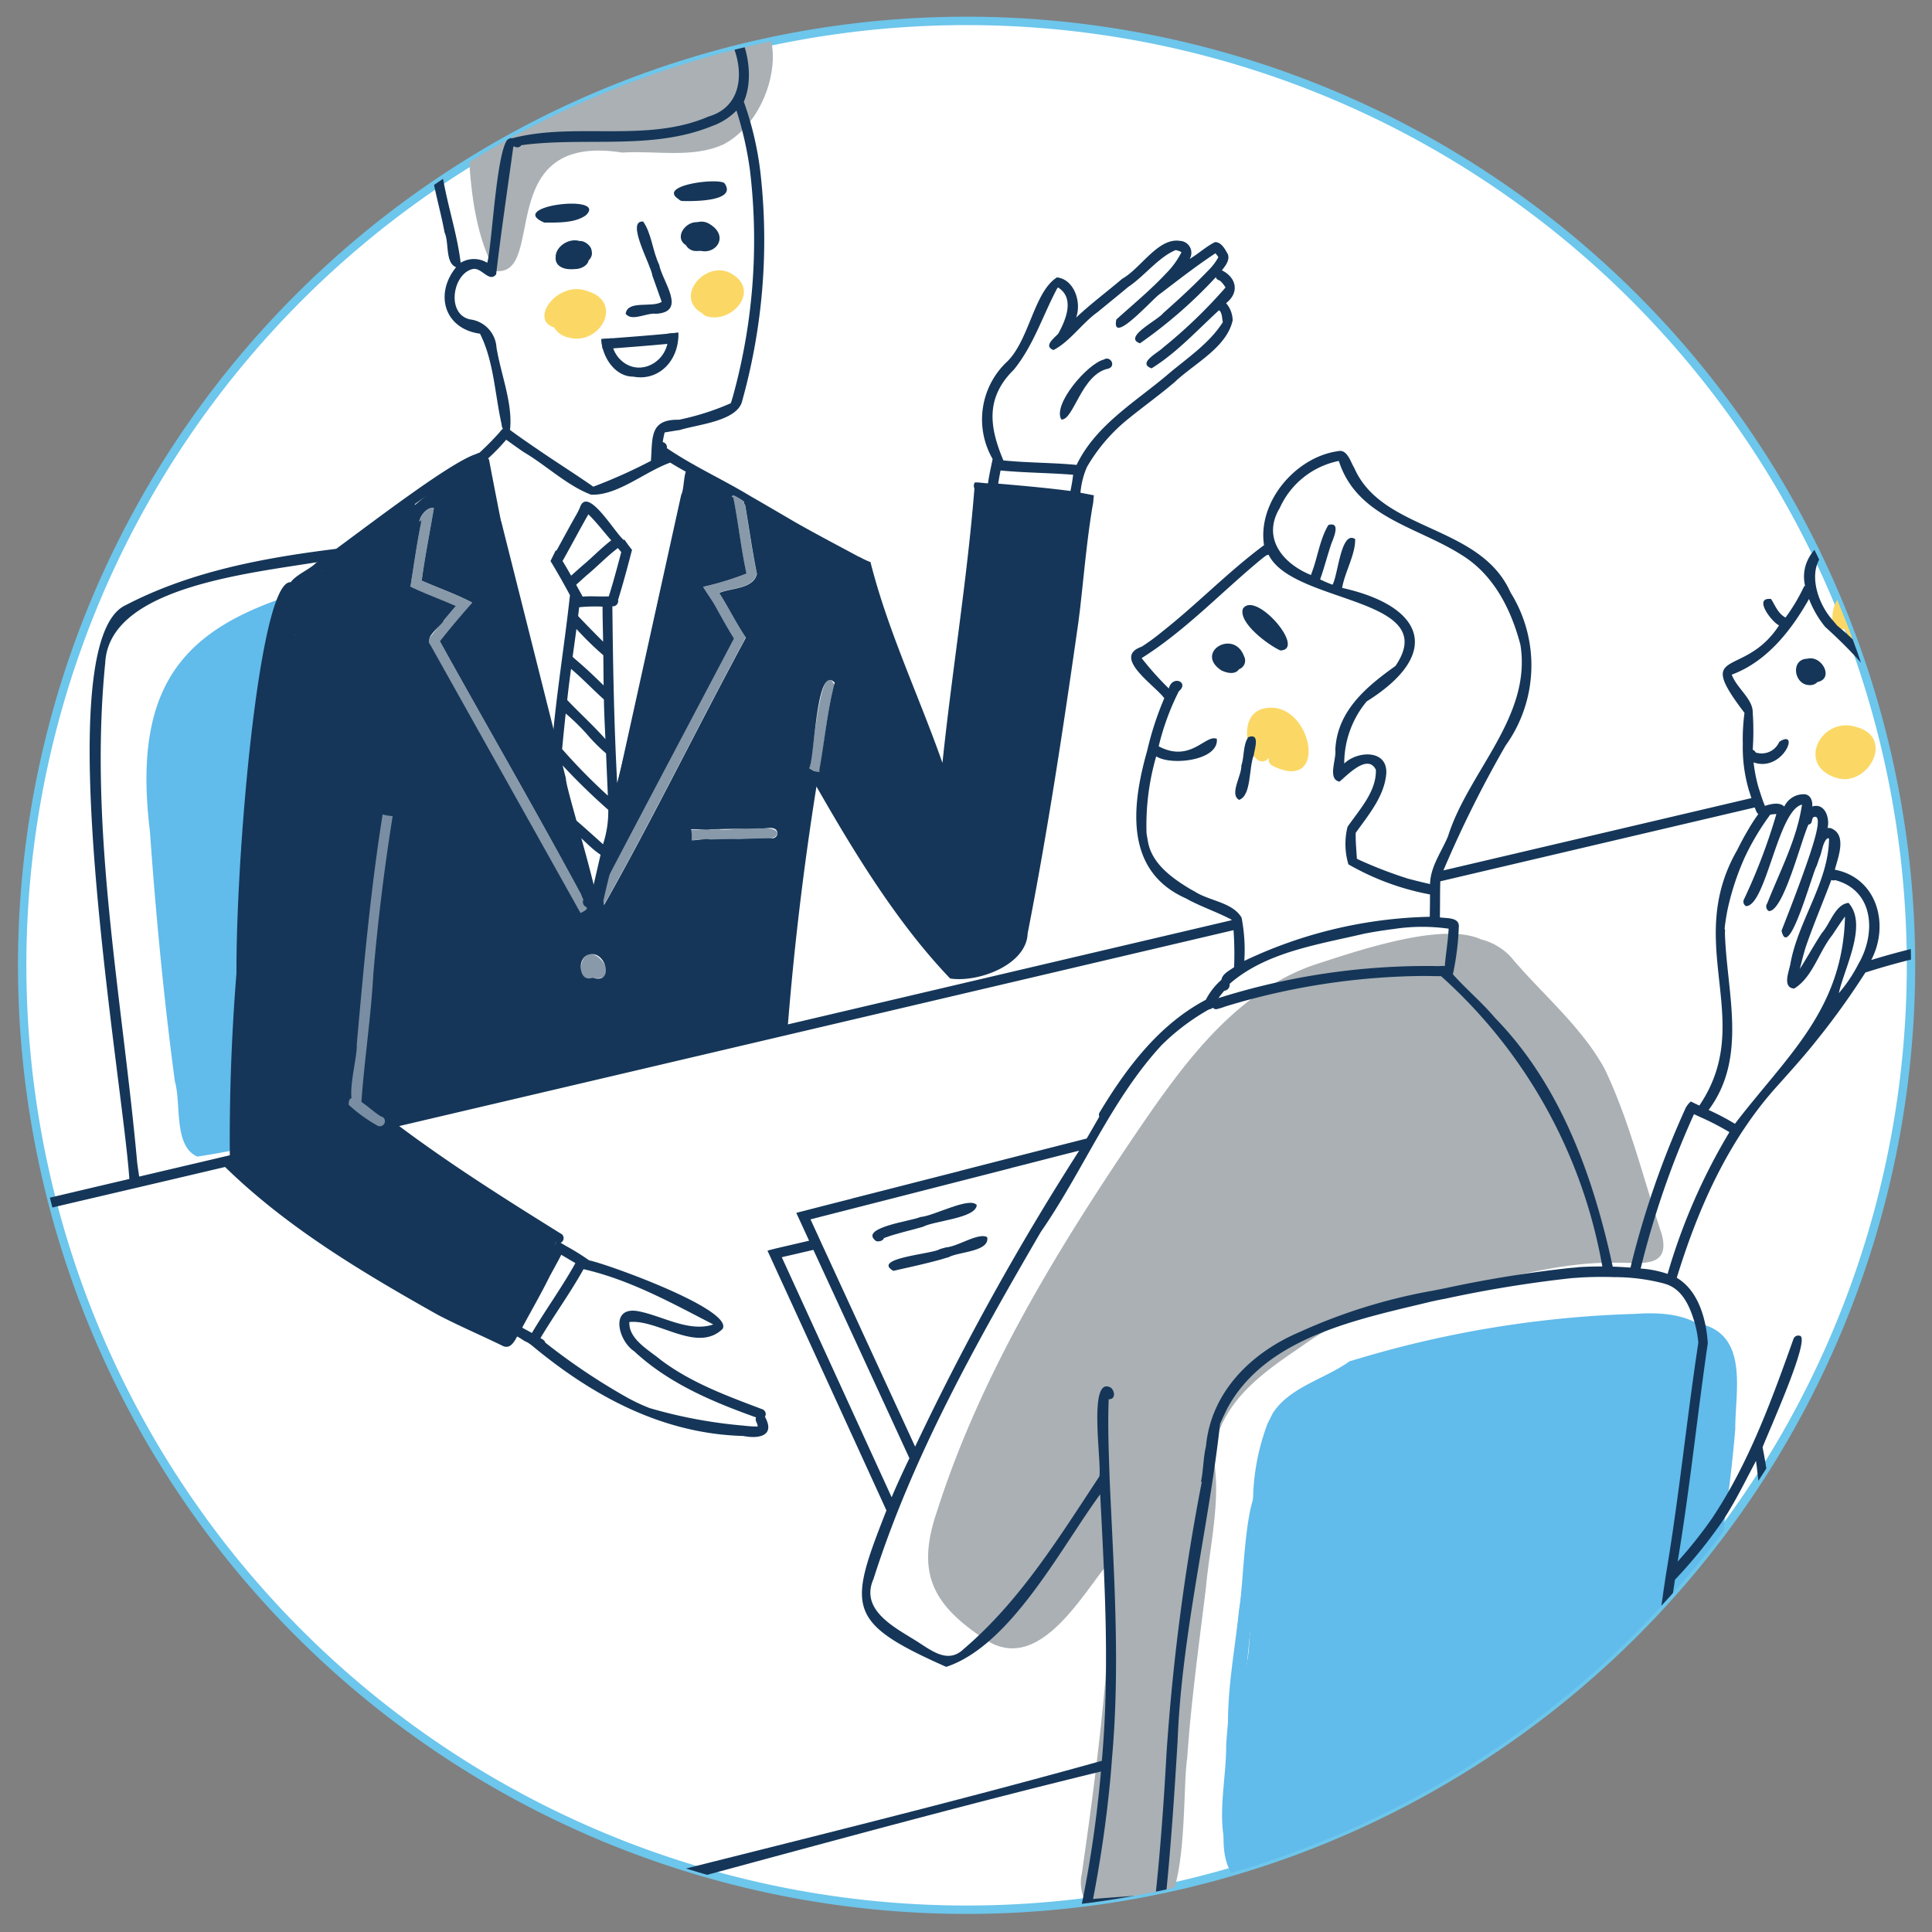 <svg id="Component_107_1" data-name="Component 107 – 1" xmlns="http://www.w3.org/2000/svg" xmlns:xlink="http://www.w3.org/1999/xlink" width="184" height="184" viewBox="0 0 184 184">
  <rect x="0" y="0" width="184" height="184" fill="#808080" stroke="none"/>
  <defs>
    <clipPath id="clip-path">
      <path id="Path_8597" data-name="Path 8597" d="M296.112,92.1a90,90,0,1,0,90-90,90,90,0,0,0-90,90" transform="translate(-296.112 -2.105)" fill="none"/>
    </clipPath>
    <clipPath id="clip-path-2">
      <rect id="Rectangle_3244" data-name="Rectangle 3244" width="32.995" height="40.947" fill="none"/>
    </clipPath>
    <clipPath id="clip-path-3">
      <rect id="Rectangle_3245" data-name="Rectangle 3245" width="2.428" height="8.812" fill="none"/>
    </clipPath>
    <clipPath id="clip-path-4">
      <rect id="Rectangle_3246" data-name="Rectangle 3246" width="9.092" height="1.184" fill="none"/>
    </clipPath>
    <clipPath id="clip-path-5">
      <rect id="Rectangle_3247" data-name="Rectangle 3247" width="2.485" height="2.387" fill="none"/>
    </clipPath>
  </defs>
  <rect id="Rectangle_20784" data-name="Rectangle 20784" width="184" height="184" fill="none"/>
  <g id="Group_24029" data-name="Group 24029" transform="translate(2 2)">
    <g id="Group_23222" data-name="Group 23222" transform="translate(0 0)">
      <g id="Group_23523" data-name="Group 23523">
        <path id="Path_8536" data-name="Path 8536" d="M476.112,92.1a90,90,0,1,1-90-90,90,90,0,0,1,90,90" transform="translate(-296.112 -2.104)" fill="#fff"/>
        <path id="Path_8537" data-name="Path 8537" d="M476.112,92.1a89.944,89.944,0,1,1-49.5-80.4A90,90,0,0,1,476.112,92.1Z" transform="translate(-296.112 -2.104)" fill="none" stroke="#6dc6eb" stroke-width="0.8"/>
      </g>
    </g>
    <g id="Group_23236" data-name="Group 23236" transform="translate(0 0.001)">
      <g id="Group_23235" data-name="Group 23235" clip-path="url(#clip-path)">
        <path id="Path_8538" data-name="Path 8538" d="M370.736,134.874c-2.838-2.66-.192-9.349-.053-12.922,1.389-7.326,1.517-14.806,1.568-22.24l0,.081a21.324,21.324,0,0,1,1.389-8.446v.008l.006-.016,0,0,0,0,0,0v0l0,0,0,0q.241-.473.481-.95l0,.006c1.614-2.5,5.024-3.26,7.383-4.986l.028.03a102.327,102.327,0,0,1,27.145-4.49c6.722-.483,9.22,2.443,8.723,9.024-.024,7.976-.544,15.945-1.265,23.885v0l-.009.075,0,0-.028.237.009-.083a86.929,86.929,0,0,1-1.892,10.7v0c-.314,1.172-.6,2.359-.969,3.512-2.342,2.617-6.609,2.285-9.821,3.07-10.846,1.52-21.921,2.129-32.7,3.521" transform="translate(-254.899 42.18)" fill="#61bbeb"/>
        <path id="Path_8539" data-name="Path 8539" d="M407.533,126.538l.017.006-.064-.025h0a.645.645,0,0,1-.4-.531c-.431-2.6.728-5.538.828-8.246l0,.017.009-.086,0,.039c.011-.081.022-.164.028-.247l0,.034c0-.027.006-.055.009-.084v0c.006-.055.014-.111.02-.167l0,0,0,0v0c0-.027,0-.053.008-.08v.019c0-.019,0-.039.006-.058l0,0c0-.023,0-.052.009-.075v0c0-.045.011-.091.016-.136l0,.016c0-.023.006-.048.008-.073v0l0-.008,0,0,0-.008v0l0-.028v-.008l0-.022,0,.019a.058.058,0,0,1,0-.023c4.435-30.379-.278-34.665,32.928-40.859,4.043-.234,12.855-3.134,15.832-.519,7.4,6.669-2.678,30.085-5.06,38.807v0l0,0v0a.536.536,0,0,1-.02.053v0a14.907,14.907,0,0,1-.856,1.8v0c-2.738,3.813-12.107,4.177-16.649,5.663-8.882,1.175-17.682,5.524-26.663,4.808" transform="translate(-233.784 38.493)" fill="#61bbeb"/>
        <path id="Path_8540" data-name="Path 8540" d="M371.8,103.177c.506-6.35.775-16.1,8.414-17.772-.028,0-.059,0-.089-.006a.651.651,0,0,1-.033,1.3c-8.6,1.679-5.649,20.911-8.292,16.477" transform="translate(-253.567 44.717)" fill="#61bbeb"/>
        <path id="Path_8541" data-name="Path 8541" d="M369.823,128.092c-1.054-3.132-.061-6.83-.094-10.132.114-1.846,2.98-35.228,5.544-29.235-2.813,9.371-3.248,19.333-4.28,29.029v-.008c-.009.136-.017.269-.025.4v-.006c-.192,2.727-.316,5.463-.322,8.2,1.259-5.4,1.222-11.021,1.9-16.513a.654.654,0,0,1,.734-.556c1.359.456-.441,7.5-.25,9.193-.423,1.782-.184,11.216-3.212,9.626" transform="translate(-254.95 46.183)" fill="#61bbeb"/>
        <path id="Path_8542" data-name="Path 8542" d="M373.931,94.305c-.1.306-.275.644-.623.708-.967,5.244-1.272,10.574-1.992,15.854a.911.911,0,0,1,.119-.158c1.134-7.145,3.705-14.062,4.779-21.142a11.6,11.6,0,0,0-2.123,4.261c.011-.027.019-.052.028-.078-.034.1-.07.2-.1.3.009-.025.017-.052.026-.078-.036.111-.072.222-.109.333m-3.207,27.945c-2.012-5.542-.542-11.443.03-17.113.464-2.334.464-10.951,2.2-11.907.23-1.862,4.2-8.593,4.537-3.449-.733,5.917-3.173,11.589-4.049,17.543a.719.719,0,0,1-.036,1.2c-1.044,1.317-.715,8.082-2.459,7.344a16.807,16.807,0,0,0,1.033,6.038.651.651,0,0,1-1.256.345" transform="translate(-254.747 46.113)" fill="#61bbeb"/>
        <path id="Path_8543" data-name="Path 8543" d="M398.854,110.913c-1.387-.509.5-4.244.455-5.527l-.008.044.033-.162c0,.027-.011.053-.016.081.006-.038.016-.075.022-.113l-.017.08a133.539,133.539,0,0,0,1.918-13.859v.006c0-.03,0-.058.006-.087v-.03a42.571,42.571,0,0,0,.033-5.486v.013c0-.023,0-.047,0-.067v0c.056-1.554-1.315-3.324-2.974-2.956a.656.656,0,0,1-.889-.234c-.472-1.272,1.526-1.233,2.278-.914,3.993,1.373,2.756,6.522,2.777,9.8v0l0,.033v0a130.66,130.66,0,0,1-2.154,15.148l.016-.08c-.522,1.139-.1,4.055-1.473,4.311" transform="translate(-239.207 42.535)" fill="#61bbeb"/>
        <path id="Path_8544" data-name="Path 8544" d="M308.616,91.383c-2.3-.992-1.525-5.033-2.145-7.145-1.062-7.92-1.812-15.87-2.382-23.84-2-16.431,5.229-20.878,19.953-24.218h0l0,0,0,0,0,0a13.117,13.117,0,0,1,1.784-.491l-.014,0a.641.641,0,0,1,.633.915c3.974,3.224,1.042,9.8,1.279,14.231-.617,8.667-1.426,17.316-2.184,25.971l0-.011c-.759,3.524-.03,8.153-2.437,10.985a81.007,81.007,0,0,1-14.5,3.6" transform="translate(-291.812 16.77)" fill="#61bbeb"/>
        <path id="Path_8545" data-name="Path 8545" d="M418.369,65.9c-2.4.1-4.586-1.65-3.738-4.182.469-3.081,1.186-6.356.345-9.426.008.027.017.052.027.077a8.468,8.468,0,0,0-.839-1.518l0,0c-2.05-3.018-4.79-5.586-6.45-8.857-1.581.558-1.281-1.889-.723-2.688-.119-.781.5-2.606,1.442-1.59,8.392-4.929,21.8-5.642,27.956,3.085,6.826,12.292-5.342,25.51-18.021,25.1" transform="translate(-234.034 15.882)" fill="#fbd866"/>
        <path id="Path_8546" data-name="Path 8546" d="M338.386,21.654a.564.564,0,0,1-.322-.237c-2.909-1.592.531-5.419,2.963-3.659,2.5,1.678-.331,4.708-2.642,3.9" transform="translate(-273.155 6.439)" fill="#fbd866"/>
        <path id="Path_8547" data-name="Path 8547" d="M330.329,23.067a2.123,2.123,0,0,1-1.387-.969c-2.415-.742.381-4.524,3.162-3.462,3.56,1.05,1.189,5.25-1.775,4.43" transform="translate(-278.174 7.083)" fill="#fbd866"/>
        <path id="Path_8548" data-name="Path 8548" d="M373.238,49.48a.641.641,0,0,1-.281-.748c-1.615,1.889-3.646-4.277-.267-4.725,4.374-.672,6.072,8.261.548,5.474" transform="translate(-254.094 21.429)" fill="#fbd866"/>
        <path id="Path_8549" data-name="Path 8549" d="M407.427,50.027c-3.79-1.243-1.329-5.938,2.021-4.81,3.712,1.006,1,5.853-2.021,4.81" transform="translate(-234.613 22.032)" fill="#fbd866"/>
        <path id="Path_8550" data-name="Path 8550" d="M325.915,26.51c-1.773-3.17-2.279-7.239-2.492-10.86l0,.081c.056-2.462,1.671-5.232,4.229-5.681l-.072.028c1.353-.292,1.875-1.606,2.407-2.734,2.862-4.11,9.907-1.956,14-4.944-1.7-.978.08-2.218,1.256-.53,9.534-3.454,8.618,9.343,2.414,12.591-2.98,1.347-6.442.567-9.62.775-12.5-1.965-7.1,11.885-12.119,11.274" transform="translate(-280.762 -2.706)" fill="#aab0b4"/>
        <path id="Path_8551" data-name="Path 8551" d="M369.611,152.041a3.954,3.954,0,0,1-3.593-4.613l0,.086c.9-6.2,1.723-12.41,2.278-18.655v0c0-.019,0-.037,0-.056v.008c.248-3.685.137-7.383.239-11.072-2.7,3.338-6.708,10.552-11.722,7.2-4.989-3.3-6.563-6.317-4.541-12.208,4.19-13.123,11.605-25.18,19.347-36.565,4.238-6.189,9.138-12.888,16.573-15.456,4.032-1.3,12.171-4.129,15.876-2.424a5.8,5.8,0,0,1,2.907,1.739l-.011-.006.008.009-.019-.017c2.945,3.5,6.731,6.6,8.951,10.713l-.009-.009.006.011-.008-.012,0,0,0,0,0,0-.006-.008c2.309,4.839,3.693,10.49,5.41,15.7.873,3.38-2.3,2.609-4.461,2.679-5.139-.084-9.727,1.432-14.718,2.249-5.475,1.017-10.443,2.321-15.128,5.711-4.1,2.784-7.476,5.218-8.486,10.112.914,4.135-.252,8.725-.616,12.763-.659,5.382-1.431,10.969-1.795,16.326v.027h0c-.5,2.945.177,14.539-3.259,14.859a3.5,3.5,0,0,1-3.223.911" transform="translate(-265.024 29.176)" fill="#aab0b4"/>
        <path id="Path_8552" data-name="Path 8552" d="M359.589,28.49c-.861-1.418,2.474-5.31,4.041-5.711.619-.4,1.183.589.473.854-2.606.489-3.332,4.946-4.515,4.857" transform="translate(-260.508 9.464)" fill="#153658"/>
        <path id="Path_8553" data-name="Path 8553" d="M348.393,77.814c-1.8-1.281,3.427-1.943,4.18-2.3h0c.014,0,.025,0,.036-.009l-.014,0c1.22-.069,4.7-1.978,5.364-1.133-.089,1.258-4.007,1.478-5.138,2.07h0c-1.231.361-2.5.615-3.7,1.07-.108.289-.458.342-.733.3" transform="translate(-266.933 38.398)" fill="#153658"/>
        <path id="Path_8554" data-name="Path 8554" d="M349.453,79.484c-2.087-1.206,3.735-1.6,4.418-2.053l-.006,0,.041-.014,0,0,.026-.008h0l.039-.011h0l.019,0-.014,0c.014-.006.033-.006.042-.016.134-.034.266-.075.4-.109H354.4l.02,0,0,0c.02-.008.041-.012.061-.019h0c1.1-.066,3.123-1.454,3.921-.965.247,1.382-2.721,1.376-3.671,1.9l.009,0a.224.224,0,0,0-.058.016l0,0c-.008,0-.02.006-.027.011a.1.1,0,0,0-.025,0h.009a.4.4,0,0,0-.063.017l.008,0a.154.154,0,0,0-.033.009h0c-.1.027-.2.056-.292.083h0c-.02,0-.041.013-.061.019l.011,0c-.02.006-.041.011-.061.019v0c-1.547.437-3.124.773-4.69,1.128" transform="translate(-266.38 39.542)" fill="#153658"/>
        <path id="Path_8555" data-name="Path 8555" d="M370.507,51.765c-.956-.526.262-2.331.212-3.252.3-.87.141-1.97.664-2.721,1.164-.436.594,1.154.514,1.748-.47,1.126-.2,3.832-1.39,4.226" transform="translate(-254.498 22.411)" fill="#153658"/>
        <path id="Path_8556" data-name="Path 8556" d="M405.56,42.523a.34.34,0,0,0,.112.028l.013-.011c0-.047-.033-.087-.061-.125l-.014-.006a.616.616,0,0,1-.05.114m.036.987c-1.475-.022-1.826-2.488-.169-2.513,1.35-.353,2.57,1.895.94,2.223a.955.955,0,0,1-.772.291" transform="translate(-235.28 19.736)" fill="#153658"/>
        <path id="Path_8557" data-name="Path 8557" d="M336.729,13.753a.51.51,0,0,1-.367-.18c-2.04-1.306,3.584-2.034,4.352-1.536,1.311,1.771-2.971,1.748-3.985,1.715" transform="translate(-273.735 3.39)" fill="#153658"/>
        <path id="Path_8558" data-name="Path 8558" d="M337.816,17.114a1.1,1.1,0,0,1-.993-.562c-1.2-.744.061-2.421,1.261-2.151,1.723.067,2.706,2.228.531,2.546a1.627,1.627,0,0,1-.8.167" transform="translate(-273.5 4.79)" fill="#153658"/>
        <path id="Path_8559" data-name="Path 8559" d="M331.581,22.476a6.883,6.883,0,0,1-.084-.759c2.442-.186,4.882-.362,7.319-.611a4.864,4.864,0,0,1-.091.975c-2.36.245-4.733.412-7.1.6-.017-.067-.028-.136-.042-.2" transform="translate(-276.221 8.576)" fill="#153658"/>
        <path id="Path_8560" data-name="Path 8560" d="M334.525,25.294c-1.782,0-2.99-1.946-3.029-3.577.323-.03.644-.055.967-.078a2.85,2.85,0,0,0,.692,1.879.158.158,0,0,0,.023.025c1.808,2.01,4.9.344,4.668-2.345.323-.033.648-.062.968-.094.142,2.462-1.711,4.668-4.29,4.19" transform="translate(-276.221 8.575)" fill="#153658"/>
        <path id="Path_8561" data-name="Path 8561" d="M332.976,23.112c.194-1.328,2.5-.541,3.434-1.129-.309-.85-.6-1.712-.912-2.562.006.019.013.039.02.058-.091-.948-2.585-5.269-.876-5.147.8,1.118.9,2.831,1.531,4.126l-.011-.031c.308,1.626,2.7,4.521-.294,4.69-.89-.127-2.3.781-2.891,0" transform="translate(-275.39 4.766)" fill="#153658"/>
        <path id="Path_8562" data-name="Path 8562" d="M374.193,42.04c-1.125-.5-4.026-2.629-3.568-3.983,1.192-1.781,6.086,3.91,3.568,3.983" transform="translate(-254.253 17.91)" fill="#153658"/>
        <path id="Path_8563" data-name="Path 8563" d="M369.611,42.611c-2.579-1.709,1.187-3.987,2.165-1.34v0A.871.871,0,0,1,371.3,42.5l-.016.02.012-.017c-.386.564-1.184.347-1.684.111" transform="translate(-255.294 19.232)" fill="#153658"/>
        <path id="Path_8564" data-name="Path 8564" d="M328.314,15.04c-3.72-1.582,6.159-2.767,3.963-.684-1.056.748-2.688.69-3.963.684" transform="translate(-278.486 4.154)" fill="#153658"/>
        <path id="Path_8565" data-name="Path 8565" d="M330.547,18.194c-2.393.228-2.371-1.848-.389-2.562,1.092-.53,2.695.756,1.687,1.742-.1.53-.783.826-1.3.82" transform="translate(-277.789 5.43)" fill="#153658"/>
        <path id="Path_8566" data-name="Path 8566" d="M328.98,17.782c-.918-1.2.716-2.629,1.979-2.239.741-.092,1.787,1.117.676,1.35a1.879,1.879,0,0,1-2,.808.493.493,0,0,1-.651.081" transform="translate(-277.787 5.412)" fill="#153658"/>
        <path id="Path_8567" data-name="Path 8567" d="M337.709,15.844a.975.975,0,0,0,.854.325c-.231-.175-.12-.534-.3-.737-.316-.044-.776.025-.542.439l-.025-.058.017.031m-.534.834c-1.331-1.151.327-3.007,1.725-2.1,2.187,1.331.072,3.573-1.725,2.1" transform="translate(-273.304 4.771)" fill="#153658"/>
        <path id="Path_8568" data-name="Path 8568" d="M405.042,42.66c-.823-.722.451-1.551.917-.675.151.47-.508,1.04-.917.675" transform="translate(-235.031 20.101)" fill="#153658"/>
        <path id="Path_8569" data-name="Path 8569" d="M432.3,35.882c-7.9-2.115-5.928-17.562,2.99-14.953,6.575,2.229,3.951,15.632-2.99,14.953" transform="translate(-222.337 8.311)" fill="#aab0b4"/>
        <path id="Path_8570" data-name="Path 8570" d="M427.542,27.118c-5.88-2.6-6.559-11.852-2.029-15.931,8.57-2.418,8.74,11.218,3.907,15.235.3.973-1.3.9-1.878.7" transform="translate(-225.033 2.84)" fill="#aab0b4"/>
        <path id="Path_8571" data-name="Path 8571" d="M426.09,33.76c-3.8.05-8.806-6.342-4.01-8.575,1.234-.541,3.58-.6,4.354.572,2.592,2.143,4.974,7.987-.344,8" transform="translate(-226.408 10.661)" fill="#aab0b4"/>
        <path id="Path_8572" data-name="Path 8572" d="M431.762,50.568c-.483-.186-1.54-.609-1-1.248-1.036-4.391-.959-9.59,2.1-13.191h0l0,0,0,0v0l0-.006c2.218-2.443,8.634-5.991,11.867-5.594,5.646,5.889-5.627,20.92-12.972,20.044" transform="translate(-220.757 13.853)" fill="#aab0b4"/>
        <path id="Path_8573" data-name="Path 8573" d="M432,55.1c-1.125-.258-4.377-2.076-4.035-3.32-2.151-4.527,4.947-8.181,8.12-4.75,4.063,2.849.441,9.192-4.085,8.07" transform="translate(-222.215 22.389)" fill="#aab0b4"/>
        <g id="Group_23225" data-name="Group 23225" transform="translate(37.082 45.188)" opacity="0.51">
          <g id="Group_23224" data-name="Group 23224">
            <g id="Group_23223" data-name="Group 23223" clip-path="url(#clip-path-2)">
              <path id="Path_8574" data-name="Path 8574" d="M336.57,71.749c-4.965-8.9-10.105-18.022-15.062-26.909l.006-.008,0-.006,0,0v0h0l0,0c.461-.634.934-1.208,1.433-1.8l.05-.016,0-.041c.267-.319.922-1.086,1.175-1.395-1.429-.6-2.877-1.211-4.31-1.8v0a.025.025,0,0,1-.012-.016h0c.328-2.121.651-4.279,1.062-6.383l0,0,0-.008-.186.173-.011,0H320.7v0l-.006,0c.1-.559.781-1.442,1.4-1.276l0,.023V32.25c-.4,2.34-.844,4.524-1.159,6.9,1.587.7,3.26,1.276,4.79,2.081l-.008.044c-1.034,1.165-2.093,2.421-3.057,3.646,4.43,8,9.095,16.031,13.422,24.068a.926.926,0,0,0,.114.281c.044.122.126.242.175.348l0,0v0a3.385,3.385,0,0,1,.578.781c.069-.006.222-.023.289-.033.086-.142.139-.306.219-.447a5.58,5.58,0,0,0,.509-1.1v0h0l0-.006c.1-.287.216-.575.342-.853l.037-.016h0l0,0v0h0l0,.011.008.016-.02.084,0,0,0,0c4.083-7.772,8.24-15.628,12.335-23.4-1.012-1.637-1.871-3.341-2.945-4.919a28.857,28.857,0,0,0,4.133-1.265c-.525-2.385-.8-5.01-1.254-7.23-.03-.017-.12-.069-.148-.087l0-.039,0,.037,0-.041a1.153,1.153,0,0,1,.15-.094,5.135,5.135,0,0,1,1.033.614c0,.031,0,.159,0,.189l.008.008.016.016h0l0,0h0l.016.02h0v0l.014.017,0,0v0l0,0,.008.014v0l0,0s0,.013.011.017l0,0,0,0c.394,2.187.659,4.383,1.125,6.531-.275,1.495-2.437,1.354-3.585,1.853l0,0,0,0c.933,1.482,1.581,2.835,2.534,4.257-4.76,8.831-9.245,18.029-14.2,26.7,0,.02-.013.066-.017.087a3.675,3.675,0,0,0-.689.6.54.54,0,0,1-.319-.23" transform="translate(-319.85 -31.032)" fill="#153658"/>
            </g>
          </g>
        </g>
        <g id="Group_23228" data-name="Group 23228" transform="translate(75.073 62.717)" opacity="0.51">
          <g id="Group_23227" data-name="Group 23227" transform="translate(0 0)">
            <g id="Group_23226" data-name="Group 23226" clip-path="url(#clip-path-3)">
              <path id="Path_8575" data-name="Path 8575" d="M344.6,50.935a1.043,1.043,0,0,1-.116-.045c-.044-.017-.087-.042-.131-.062v0h0a.092.092,0,0,0-.023-.014.56.56,0,0,1-.052-.031l0,0,0,0-.008,0h0c-.03-.02-.058-.039-.089-.062h0v0c.342-.776.983-10.93,2.426-7.886l-.016.055,0,.016c-.009.016-.016.037-.025.053l-.009.019-.006.011,0,0-.016.023a.1.1,0,0,0-.014.02c-.012.009-.02.027-.033.036l0,0-.009.009,0,0c-.672,2.578-.817,5.149-1.348,7.861.009.017.036.064.047.08a.217.217,0,0,1-.02.044.789.789,0,0,1-.534-.123" transform="translate(-344.17 -42.253)" fill="#153658"/>
            </g>
          </g>
        </g>
        <g id="Group_23231" data-name="Group 23231" transform="translate(62.943 76.837)" opacity="0.51">
          <g id="Group_23230" data-name="Group 23230">
            <g id="Group_23229" data-name="Group 23229" clip-path="url(#clip-path-4)">
              <path id="Path_8576" data-name="Path 8576" d="M336.541,52.312c-.64-1.1,1.165-.787,1.761-.848.4-.006,1.2-.02,1.6-.03,1.069.214,5.45-.664,5.594.386-.15.984-3.226.331-4.087.55l-3.124.061c-.558-.061-1.262.2-1.745-.119" transform="translate(-336.405 -51.292)" fill="#153658"/>
            </g>
          </g>
        </g>
        <g id="Group_23234" data-name="Group 23234" transform="translate(53.289 88.854)" opacity="0.51">
          <g id="Group_23233" data-name="Group 23233">
            <g id="Group_23232" data-name="Group 23232" clip-path="url(#clip-path-5)">
              <path id="Path_8577" data-name="Path 8577" d="M330.886,61.331a1.047,1.047,0,0,1-.661-.889c.4-3.907,4.56,1.339,1.153.82a.47.47,0,0,1-.492.069" transform="translate(-330.225 -58.985)" fill="#153658"/>
            </g>
          </g>
        </g>
        <path id="Path_8578" data-name="Path 8578" d="M517.625,134.993c2.72-13.469,5.975-26.01-13.208-20.983l.064-.011c-1.079.212-2.15.445-3.224.676-1.787-8.756-5.98-16.773-11.276-23.9-.547-.425-1.089-2.378-1.856-1.34-.255.03-.509.056-.765.083-.412-2.368-.836-4.736-1.247-7.1a13.558,13.558,0,0,0,11.647-8.9h0c4.16-7.65,4.165-19.942-5.13-23.679a.486.486,0,0,0-.7-.272c-6.035-1.671-14.053-2.273-19.108,1.753-2.618.156-5.205,2.332-4.571,5.168a.5.5,0,0,0-.177.286.541.541,0,0,1,.019-.072,17.681,17.681,0,0,1-1.7,2.826c-.722-.394-.987-1.159-1.372-1.767-1.745-.194.028,2.16.756,2.512-3.327,5.132-8.167,1.946-3.291,8.334a18.775,18.775,0,0,0-.161,2.951l0,0c-.011.456,0,.908.031,1.362l0,0a14.68,14.68,0,0,0,.579,3.157l0-.019c.067.222.137.445.209.665q-14.671,3.449-29.332,6.886a109.267,109.267,0,0,1,5.917-11.882,13.105,13.105,0,0,0,.5-14.548l0,.014c-2.871-6.573-12.218-5.785-14.9-11.9-.359-.576-.675-1.831-1.551-1.612-4.03.548-7.686,4.833-7.05,8.951-3.416,2.534-6.4,5.649-9.752,8.281v0a20.392,20.392,0,0,1-1.932,1.412l.031-.022c-2.876,1,1.273,3.684,2.153,4.907a29.711,29.711,0,0,0-1.632,5.011c-1.479,5.2-2.193,11.454,3.708,14.059.078.044.159.092.242.131.033.02.073.042.1.059,1.292.664,2.67,1.14,3.957,1.812a.2.2,0,0,1,.041.069q-21.126,4.961-42.26,9.923c.611-7.578,1.52-15.146,2.718-22.656,3.648,6.389,7.736,13.061,12.731,18.285,2.687.408,7.28-1.3,7.383-4.3,1.924-9.816,3.42-19.717,4.829-29.62q.08-.614.155-1.231c0,.022,0,.042-.008.061.386-3.323.656-6.663,1.215-9.963h0c.081-.316.064-.644.122-.961-.426-.086-.853-.169-1.283-.244a7.644,7.644,0,0,1,.628-2.476l-.022.039a16.461,16.461,0,0,1,3.916-4.58c1.482-1.208,3.041-2.315,4.493-3.562l-.02.016c1.853-1.757,4.933-3.27,5.5-5.864l0-.006a2.594,2.594,0,0,0-.626-1.628c1.286-1,1-2.429-.4-3.126.325-.419.77-.956.573-1.523-.251-.458-.64-1.206-1.245-1.159-.851.43-1.578,1.112-2.4,1.6a1.133,1.133,0,0,0-.925-1.721c-2.078-.333-3.735,2.631-5.486,3.6l-.011.008c-1.458,1.242-3,2.387-4.393,3.7.539-1.418-.148-3.635-1.817-3.833-2.173,1.361-2.62,5.871-4.7,7.976l0,0a7.54,7.54,0,0,0-1.431,9.321c-.155.773-.336,1.532-.439,2.314-.42,0-.844-.106-1.258-.08a.588.588,0,0,0-.036.573c-.7,8.746-2.135,17.412-3.046,26.136-2.243-6.388-5.194-12.544-6.855-19.125a7.5,7.5,0,0,1-1.079-.512l0,.022c-2.079-1.122-4.174-2.214-6.225-3.387.017.009.037.022.056.031-1.109-.648-2.217-1.3-3.33-1.943l.055.031c-.319-.183-.639-.37-.958-.553-2.6-1.575-5.4-2.829-7.912-4.543a.493.493,0,0,0-.39-.573,8.5,8.5,0,0,1,.181-.92c.5-.083.989-.166,1.482-.237l-.02,0c1.711-.533,5.544-.842,5.938-2.823a56.968,56.968,0,0,0,1.743-21.5,30.53,30.53,0,0,0-1.582-6.877l0,0a.592.592,0,0,1-.023-.059c1.323-2.971-.13-8.423-3.524-9.228-.853-.109-1.278.987-2.093.9-1.358-.059-2.565-1.512-3.9-.9-3.2,1.845-6.827,2.442-10.441,2.874l.031,0c-3.809-.042-5.318,1.6-5.966,5.225-.4,1.8-3.065,1.637-3.783,3.34-.8,3.38.573,6.9,1.176,10.232.451.962.041,2.906,1.1,3.315-2.074,2.548-1.131,5.866,2.275,6.333,1.318,2.6,1.414,5.763,2.054,8.6h0a1.1,1.1,0,0,0,.128.466c-.183.106-.286.314-.437.459l0,0c-1.8,2.02-4,3.648-5.9,5.567v0l-1.142,1.078v0c-1.375,1.281-2.781,2.535-4.14,3.837-8.265.886-16.841,1.965-24.305,5.846-7.634,3.519-.234,45.563.347,54.65-5.392,1.261-10.776,2.549-16.171,3.8a.481.481,0,0,0-.331.6.486.486,0,0,0,.6.331c3.524-.815,7.037-1.654,10.559-2.482q7.231-1.687,14.461-3.391c5.909,5.777,13.109,10.06,20.273,14.089,2.04,1.061,4.158,1.965,6.224,2.976.669.275,1.051-.42,1.314-.92.341.156.631.426.976.553.144.087.278.191.416.286l-.011-.006c5.814,4.84,12.45,8.434,20.164,8.642,1.473.291,3.074,0,2.06-1.829a.489.489,0,0,0-.206-.7c-3.387-1.284-6.819-2.526-9.74-4.735-1.125-.933-3.049-1.959-2.967-3.59,2.743-.28,6.447,2.995,8.876.662,1.1-1.84-11.013-6.2-12.728-6.542l-.008-.014v0a22.546,22.546,0,0,0-2.19-1.358l.016-.031a.154.154,0,0,0-.016.028c-.167-.094-.331-.2-.5-.292a.487.487,0,0,0,.137-.8l0,0c-5.271-3.28-10.534-6.594-15.507-10.316q39.731-9.321,79.46-18.657a32.362,32.362,0,0,1,.055,3.524c-.439.325-1.115.623-1.212,1.209a6.443,6.443,0,0,0-1.484,1.9c-4.463,2.359-7.554,6.48-10.11,10.718l.009-.02h0a.476.476,0,0,0-.044.434c-.4.7-.794,1.39-1.2,2.078q-6.069,1.544-12.13,3.1a.345.345,0,0,1,.037,0c-3.429.864-6.853,1.754-10.29,2.621a.179.179,0,0,1,.037,0q-2.655.675-5.31,1.359.611,1.324,1.22,2.653c-1,.236-2.007.467-3.01.7v0c-.319.078-.637.159-.953.248q5.673,12.363,11.329,24.738c-3.613,9.223-3.943,10.629,5.694,14.9,6.152-2.031,10.905-11.316,14.664-16.437.434,8.457.919,16.927.156,25.383-24.162,6.738-49.456,12.333-73.472,19.214h3.8c23.067-5.588,46.513-12.575,69.587-18.194a112.538,112.538,0,0,1-1.945,13.219c.331-.022.67-.037,1-.069,1.654-.128,3.323-.242,4.977-.381.058-.011.123-.006.184-.012.092-.012.183-.011.275-.03l-.006.006c.544-.048,1.083-.1,1.626-.159.537-5.146.878-10.305,1.189-15.471l0,0c.383-10.116,2.977-20.467,4.046-30.223.212-.486.445-.964.675-1.442v0c3.705-6.881,12.613-8.531,19.609-10.235a.071.071,0,0,0,.025,0h0a.429.429,0,0,0,.062-.009h0l.017-.006-.006,0c.022-.006.042-.009.063-.014l-.03,0c.063-.011.122-.023.186-.037h0a.458.458,0,0,1,.08-.014c.037-.009.078-.017.114-.027l0,0,.014,0,.025,0-.013,0c.141-.028.284-.062.425-.086l.008,0h0l.062-.014.006,0h0l.147-.028-.03.006c.073-.014.152-.033.227-.047l-.012,0a116.969,116.969,0,0,1,11.85-1.917c-.022,0-.042,0-.064,0l.086,0h-.009c.106-.009.219-.016.322-.022h.006c.1-.009.208-.017.311-.022h0c.028,0,.059,0,.089-.006h-.013c.8-.05,1.6-.069,2.406-.061v0c.334,0,.659.006.995.023l0-.006a18.666,18.666,0,0,1,4.638.606h.006l.033.012-.014,0c1.575.406,2.323,1.9,2.781,3.334v0c.006.012.008.028.016.042l0-.008a10.71,10.71,0,0,1,.456,2.254c-1.117,7.351-1.853,14.823-3.1,22.178l0,0c-.08.556-.167,1.111-.248,1.668-.048.048-.1.1-.145.148.052-.05.1-.1.151-.152-.153,1.05-.3,2.095-.45,3.146l0,0c.058,1.211-3.538,20.976-1.128,17.683.572-6,1.245-11.988,2.14-17.949q4.236-1.108,8.468-2.207c-.816,15.047-7.831,16.024,2.979,13.95h0c.047-.337.094-.672.142-1.008h0c.667-4.771,1.314-9.545,2.082-14.3v0c-.247.248.116-.7.173-1.039h0c.4-2.307.8-4.61,1.232-6.912l0-.016,0,0a.434.434,0,0,1,.006-.045v.016c.034-.191.075-.387.111-.576.048-.223.088-.453.133-.676.022-.089.036-.189.056-.28,1.276-6.141,2.279-12.591,5.438-18.043.069-.07.137-.137.209-.2l-.011.008.012-.011c1.843-1.5,4.182-2.229,6.366-3.095h0l0,0a.182.182,0,0,0,.023-.009v0c.312-.116.648-.223.954-.336a.346.346,0,0,0,.038-.013l.729-.255,0,0a135.243,135.243,0,0,1,16.109-4.41.484.484,0,0,0,.873-.191q1.633-.358,3.266-.694l-.066.016a54.466,54.466,0,0,1,6.664-.94h-.013l.062-.006h0c4.727-.992,7.219,2.045,7.464,6.5a61.532,61.532,0,0,1-1.443,11.022v0a.321.321,0,0,1-.009.042v0c-.223,1.1-.458,2.19-.669,3.287v0c-1.471,6.908-2.87,13.822-4,20.794v0c-.022.694-1.609,5.178.2,3.546,1.129-4.493,1.637-9.11,2.545-13.648l0,.028c.6-2.993,1.295-5.969,1.885-8.964l-.006.027a.332.332,0,0,1,.014-.059h0c.108-.533.217-1.062.322-1.595l0,.009M398.292,47.473c-2.287-.3-4.582-.5-6.88-.7.062-.419.14-.836.223-1.251,2.3.22,4.613.222,6.912.406-.059.516-.148,1.029-.256,1.54m-5.374-11.568c1.868-2.307,2.745-5.163,4.116-7.733.025-.025.05-.048.075-.075,1.59.983.775,3.01.07,4.31l.006-.011-.023.044v0l0,.014v0c-.342.426-1.512,1.209-.484,1.6,1.564-.8,2.724-2.567,4.213-3.623h0c.984-.811,1.978-1.611,2.954-2.428l-.028.027c1.537-1.036,2.849-2.806,4.49-3.493a1.593,1.593,0,0,1,.561.2,7.915,7.915,0,0,1-1.468,2.021l.044-.045c-1.484,1.593-3.166,2.976-4.78,4.433-.533,2.6,3.518-2.048,4.168-2.446,1.676-1.272,3.454-2.667,5.267-3.858a2.193,2.193,0,0,1,.28.376,5.657,5.657,0,0,1-.959,1.259l0,0-.006.006,0,0-.012.011,0,0v0c-1.35,1.4-2.784,2.729-4.244,4.015v0l0,0a.182.182,0,0,1-.027.022h0l-.008.006,0,0v0c-.442.64-3.9,2.307-2.206,2.876a44.527,44.527,0,0,0,7.219-6.294.482.482,0,0,0,.369.311,2.291,2.291,0,0,1,.553.672,46.947,46.947,0,0,1-5.924,5.706h0c-.458.48-2.528,1.5-1.114,1.989,2.365-1.457,4.349-3.634,6.411-5.522a.164.164,0,0,0,.037,0c.3.3.242.742.34,1.12-1.253,1.981-3.271,3.337-5.049,4.819-3.137,2.71-7.025,4.911-8.881,8.781-2.318-.223-4.654-.192-6.972-.428-1.354-3.221-1.717-5.986,1.019-8.667m-19.5,37.977c.517-1.053.642-10.005,2.417-8.145-.725,2.7-.945,5.486-1.479,8.373.009.017.036.062.047.08a.218.218,0,0,1-.019.044A1.4,1.4,0,0,1,373.6,74a.546.546,0,0,1-.051-.03c-.044-.025-.086-.055-.13-.084-.014.086-.028.172-.044.258ZM322.03,70.708a197.785,197.785,0,0,0-3.8,40.033c-.406.092-.806.187-1.212.284l0,0q-3.709.872-7.417,1.743c-.064-.414-.125-.833-.183-1.247-1.428-15.806-4.638-31.8-3.052-47.679.414-7.937,16.359-8.7,22.571-10.013.84-.1,1.685-.181,2.526-.258-7.434,6.631-7.787,7.223-9.437,17.135m42.25,56.146c-2.323.775-4.841-.822-7.137-1.259-2.746-.519-1.929,2.813-.4,3.807,3.279,3.06,7.453,4.816,11.618,6.306-.161.306.167.555.142.865a.326.326,0,0,1-.055,0,9.589,9.589,0,0,1-1.12-.067h0c-.025,0-.048,0-.075-.009l.006,0a45.916,45.916,0,0,1-9.034-1.676,17.868,17.868,0,0,1-2.137-1l.041.023a60.077,60.077,0,0,1-7.851-5.264c-.052-.22-.277-.319-.456-.428,1.32-2.217,2.845-4.308,4.1-6.563,4.388,1,8.381,3.207,12.35,5.261M349.3,119.023l.019.013c-.056.106-.111.211-.164.316.05-.106.1-.214.145-.328m-.542,3.132,0,0h0c.277-.515.562-1.029.837-1.542.067-.133.136-.264.2-.4.334.2.672.394,1,.594v0c.117.064.233.134.348.206-.048.086-.1.17-.145.258h0c-1.242,2.185-2.716,4.233-4,6.392-.3-.183-.619-.326-.92-.512.892-1.664,1.845-3.305,2.676-5M338.372,13.043c.756-1.254,2.474-1.364,3.4-2.41,1.029-1.739.642-4.668,3.007-5.305.361-.083.736-.12,1.1-.167l-.028,0a32.923,32.923,0,0,0,12.567-3.21c.362.087.686.344,1.048.456l-.03-.011c3.349,1.506,2.453-.02,4.647-.214,2.859,2.293,4.21,8.321-.252,9.629l-.008,0c-5.874,2.553-12.766.483-18.75,2.085-1.386-.767-1.847,10.335-2.328,11.843a2.423,2.423,0,0,0-2.529,0c-.5-4.213-2.445-8.425-1.851-12.706m5.255,20.664a2.879,2.879,0,0,0-2.54-2.57l-.028-.009c-2.2-.542-1.6-4.282.266-4.771.867-.255,1.606,1.34,2.278.494.467-4.024,1.081-8.092,1.629-12.122a.439.439,0,0,0,.073-.078.49.49,0,0,0,.7-.1c6.039-.817,12.435.519,18.168-1.826a6.074,6.074,0,0,0,2.318-1.473,33.02,33.02,0,0,1,1.286,5.7v0a55.862,55.862,0,0,1-1.659,21.647l0-.011-.008.023,0-.008-.011.044v0a4.751,4.751,0,0,1-.153.48,24.422,24.422,0,0,1-4.935,1.572l0,0c-2.817-.055-2.5,1.7-2.668,3.915a49.438,49.438,0,0,1-5.488,2.46c-1.809-1.268-3.7-2.442-5.516-3.705v0l-.008,0c-.811-.559-1.62-1.115-2.41-1.7.294-2.515-.9-5.369-1.3-7.943m.948,8.881c.556.4,1.111.8,1.678,1.183l0,0c2.136,1.261,4.146,3.2,6.4,4.046,2.515.1,5.111-2.189,7.537-3.054.664.417,1.357.794,2.045,1.173-3.054,9.274-4.56,19.7-7.1,29.345-.3-5.6-.4-11.222-.458-16.835a.508.508,0,0,0,.544-.615c.491-1.573.914-3.168,1.329-4.763-.225-.266-.426-.548-.626-.834-.036-.055-.072-.106-.109-.161-.006.028-.016.055-.022.081-.814-.6-3.337-5.014-4.143-3.279a5.474,5.474,0,0,1-.337.728l.033-.055c-.69,1.2-1.339,2.42-2.007,3.629l-.045-.078c-.169.347-.339.69-.508,1.037.65,1.065,1.261,2.153,1.853,3.249-.511,4.718-1.3,9.4-1.693,14.137a.467.467,0,0,0-.078.055c-2.335-8.949-4.208-18.027-5.938-27.1a.855.855,0,0,0-.083-.116,18.942,18.942,0,0,0,1.715-1.773m6.97,36.509h0c-.316-.283-.658-.536-.975-.815q-.249-.9-.489-1.793c0,.019.011.039.014.061a6.435,6.435,0,0,1-.341-3.16,61.642,61.642,0,0,0,4.546,4.444,9.97,9.97,0,0,1-.5,3.274c-.031-.025-.061-.05-.091-.077l.008,0c-.725-.648-1.443-1.3-2.176-1.939m2.026,3.012q-.419,1.825-.842,3.648c-.3-1.053-.612-2.1-.92-3.151q-.387-1.333-.769-2.667l.031.025,0,0c.854.686,1.589,1.553,2.5,2.146M350.736,55.54c-.261-.473-.537-.937-.815-1.4.826-1.457,1.6-2.945,2.435-4.4l.022-.045c.787.77,1.453,1.653,2.178,2.481-.94.717-1.759,1.582-2.667,2.342.016-.014.03-.03.045-.042-.4.35-.8.711-1.2,1.065m3.068,7.573c.012.961.017,1.92.031,2.879-.879-.867-1.771-1.712-2.717-2.509-.08-.073-.163-.144-.237-.217.028-.2.053-.4.08-.594.1-.686.191-1.37.283-2.057a30.408,30.408,0,0,0,2.56,2.5m-2.4-3.732c.034-.277.066-.555.1-.833l.138-.019a15.29,15.29,0,0,1,2.09-.042c0,1.112.036,2.22.053,3.332-.806-.8-1.6-1.612-2.379-2.438m2.454,7.942c.023,1.261.086,2.517.144,3.776-1.154-1.3-2.449-2.471-3.638-3.721q.063-.569.128-1.139.117-.912.237-1.825c1.094.917,2.067,1.96,3.129,2.909M352.206,70.6a16.707,16.707,0,0,0,1.856,1.862c.059,1.342.114,2.687.175,4.027a55.38,55.38,0,0,1-4.358-4.436q.159-1.7.342-3.385a20.332,20.332,0,0,1,1.986,1.932m2.112-13.091c-.828.042-1.66-.047-2.484.025-.2-.375-.412-.748-.616-1.122a.411.411,0,0,0,.066-.072c.311-.272.612-.556.923-.829l0,0c1.017-.837,1.929-1.809,2.981-2.6l.322.38c-.248.959-.509,1.912-.778,2.867h0c-.131.45-.264.9-.409,1.348m-17.049,4.543c-.434-.687.917-1.6,1.307-2.187l0-.041c.261-.309.925-1.093,1.175-1.393-1.422-.619-2.937-1.19-4.326-1.836.319-1.982.6-4.008.992-5.972l.067-.4-.186.173-.023,0c.053-.55.784-1.451,1.387-1.283l0,.041,0-.041c-.394,2.343-.84,4.522-1.159,6.9,1.586.7,3.26,1.275,4.79,2.081l-.006.044c-1.036,1.168-2.093,2.42-3.057,3.646,4.43,8,9.093,16.032,13.422,24.068a3.28,3.28,0,0,0,.289.631l0,.006a3.13,3.13,0,0,1,.576.778c.07-.008.223-.025.29-.034a20.529,20.529,0,0,0,1.073-2.407l.036-.014v0l.011,0v.011l.006.016-.02.087v0l0,0c4.082-7.786,8.242-15.624,12.332-23.4-.673-1.081-1.261-2.162-1.881-3.259v0c-.353-.586-.717-1.1-1.064-1.662a28.344,28.344,0,0,0,4.133-1.265c-.523-2.385-.8-5.013-1.251-7.23-.031-.016-.125-.069-.152-.087v0l0-.041,0,0a1,1,0,0,1,.152-.092,5.207,5.207,0,0,1,1.033.612c0,.017,0,.059,0,.1l0,.089.028.028v0a.07.07,0,0,1,.017.02l.017.023c.011.014.014.027.025.039v0h0c.383,2.2.676,4.405,1.125,6.567-.333,1.461-2.438,1.32-3.588,1.82.934,1.486,1.579,2.835,2.535,4.258-4.764,8.828-9.245,18.029-14.2,26.7l-.014.087a3.627,3.627,0,0,0-.69.6.528.528,0,0,1-.319-.23c-3.793-6.8-7.843-14.008-11.639-20.786l-3.234-5.777m15.514,31.789c-1.351.539-1.578-2.018-.3-2.223,1.606-.326,2.346,2.909.3,2.223m17.1-13.278c-1.9.022-4.033.081-5.942.109-.7-.155-2.515.509-2.665-.451.117-.878,2.032-.348,2.706-.514,1.576-.031,3.171-.055,4.747-.092.526.069,1.554-.316,1.645.461a.491.491,0,0,1-.491.487m126.178-27.3a10.6,10.6,0,0,1,2.813,5.374l-.016-.064a16.8,16.8,0,0,1,.736,4.34l0,.062v-.023a29.574,29.574,0,0,1-3.255,11.43l.008-.02a12.5,12.5,0,0,1-10.376,7.086.487.487,0,0,0-.464-.3c7.18-8.068,10.258-19.67,7.365-30.154a10.787,10.787,0,0,1,3.19,2.27m-13.334-3.983a28.252,28.252,0,0,1,9,1.233,31,31,0,0,1,.82,13.848l0-.02a31.433,31.433,0,0,1-8.759,17.09c-.356-.019-.714-.023-1.075-.042a38.9,38.9,0,0,0,2.1-5.324c.063-.217.126-.434.189-.65v0c1.229-4.927.756-10.218-.236-15.15v0c-.092-.37-.187-.74-.281-1.109-.564-3.226-2.582-6.63-1.759-9.876M471.662,52.6c.464-.292,1.434-.17,1.486-.847,1.746-.531,3.463-1.645,5.344-1.985a.234.234,0,0,1-.031.009,18.119,18.119,0,0,1,3.213-.444c-.516,1.7.18,3.474.545,5.138v0c.425,1.645.9,3.271,1.331,4.918,1.228,5.086,1.75,10.6.537,15.731l0-.008c-.07.236-.139.472-.208.709l-.008.027v0c-.461,1.4-.97,2.787-1.554,4.141l.011-.025a6.255,6.255,0,0,1-.681,1.292c-.986-.136-1.95-.42-2.937-.523,2.835-7.84-1.367-15.489-7.393-20.436-.136-.159-.27-.319-.4-.48l.019.02c-1.936-2.084-2.9-6.422.728-7.234M461.29,64.959c3.32-1.236,5.641-4.193,7.341-7.2a9.731,9.731,0,0,0,1.534,2.651l0,0c6.253,5.647,10.4,11.844,7.548,20.519-.448,1.261,6.409,1.453,7.425,1.5.409,2.392.837,4.779,1.257,7.167a70.27,70.27,0,0,0-11.836,2.546c1.762-3.371.564-7.826-3.469-8.6.316-1.2,1.192-3.354-.391-3.957a1,1,0,0,0-.3-.014c.227-.948-.248-2.428-1.461-2.048.053-.5-.145-1.111-.712-1.165l0,0a2.031,2.031,0,0,0-1.951,1.17c-.462-.456-1.293-.247-1.843-.062-.008-.022-.019-.048-.028-.07h0c-.211-.514-.38-1.047-.545-1.576l0,.019c-.014-.048-.028-.1-.045-.15v0a14.9,14.9,0,0,1-.462-2.365c2.8.972,4.477-3.271,2.449-1.965a1.831,1.831,0,0,1-2.251,1.019.509.509,0,0,0-.28-.261,25.516,25.516,0,0,0,0-3.54c.036-1.3-1.568-2.364-2-3.627m-.647,24.554a.49.49,0,0,0-.03-.333c.016-.167.034-.336.058-.5.062-.464.142-.92.231-1.381l-.011.061a25.1,25.1,0,0,1,1.651-5.01l0-.006c.02-.028.031-.064.048-.092.041-.087.089-.177.128-.267l-.011.02a.147.147,0,0,0,.011-.022v0l.017-.033-.017.034a24.24,24.24,0,0,1,2.239-3.674,4.353,4.353,0,0,1,.586-.061,54.892,54.892,0,0,1-3.079,8.112.488.488,0,0,0,.183.658c1.909.012,3.034-9.134,5.336-9.668-.48,3.288-2.1,6.328-3.309,9.4a.511.511,0,0,0,.144.737c1.39.1,3.091-6.786,3.782-8.237.431-.055.256-.533.476-.7,1.055-.445-.219,3.107-.353,3.577l0-.006,0,0c-.823,2.437-1.75,4.841-2.688,7.234.659,3.013,2.935-5.516,3.354-6.189,0,.019-.014.039-.019.056.086-.253.172-.506.258-.762.267-.59.289-1.347.687-1.82.028-.019.055-.037.086-.055-.019.011-.037.019-.058.028a.551.551,0,0,1,.159-.067.353.353,0,0,1,.066.094l-.011-.016c-.05,4.149-2.979,7.84-3.687,11.932-.133.7-.783,2.239.373,2.313,1.757-1.078,2.342-3.493,3.615-5.078h0c.4-.6.794-1.2,1.221-1.786-.206,8.914-5.561,13.3-10.483,19.745a23.087,23.087,0,0,0-2.507-1.317c3.762-5.036,1.7-11.266,1.551-16.918M472.387,86.7c-1.278.158-1.74,2-2.54,2.879h0c-.728,1.118-1.376,2.289-2.092,3.418.186-.719.356-1.439.581-2.145l-.014.044c.022-.07.047-.139.07-.208l0,.006c.725-2.081,1.592-4.11,2.363-6.174a.478.478,0,0,0,.359.012c3.74.99,3.908,5.114,2.214,8h0a13.84,13.84,0,0,1-1.857,2.765c.531-2.428,2.788-6.523.919-8.6M418.2,49.152a7.87,7.87,0,0,1,5.649-4.54c1.729,5.378,7.4,6.233,11.646,8.923,3.087,1.868,4.771,5.21,5.653,8.6,1.087,6.867-4.957,12.049-6.9,18.23-.622,1.482-1.681,2.9-1.707,4.543l-.047-.009,0,0c-.689-.155-1.378-.328-2.059-.506a41.19,41.19,0,0,1-4.486-1.715h0c-.13-.058-.258-.117-.381-.186l0-.009c-.039-.817-.133-1.634-.108-2.453,1.192-1.671,2.681-3.424,2.9-5.532.241-2.406-2.682-2.331-3.993-1.07a9.22,9.22,0,0,1,2.138-5.913c7.247-4.536,5.5-9.068-2.34-10.813.272-1.543,1.27-3.174,1.243-4.65-1.367-.876-1.634,3.49-2.16,4.347-.228-.086-.453-.175-.678-.273l0,0c-.169-.075-.336-.153-.5-.231.4-1.126.69-2.284,1.075-3.415l0,0a.169.169,0,0,1,.012-.039l0,.009c.212-.556.892-2.079-.3-1.737-.8,1.325-1.014,3.024-1.562,4.488l0-.012c-.031.1-.064.191-.1.287-2.671-1.083-4.666-3.495-3-6.331l0,.009M410.091,85.6l-.378-.206c-1.739-1.05-3.71-2.44-4.051-4.594-.048-.253-.092-.506-.131-.762l.006.019a23.6,23.6,0,0,1,.922-7.311c1.439.926,5.988.392,5.772-1.665-1.059-.484-2.487,2.332-5.536.708a24.037,24.037,0,0,1,1.92-5.244c1.029-.845-.609-1.595-.956-.262a29.423,29.423,0,0,1-2.587-2.893c4.04-2.538,7.389-6.064,11.035-9.121l-.052.041c.3-.245.6-.506.928-.726a.435.435,0,0,0,.178-.045c2.293,4.722,16.576,4.019,12.083,10.6h0c-2.781,1.984-5.564,4.293-5.727,8,.122.859-.773,2.8.4,3.013.742-.606,2.684-2.706,3.463-1.128.064,2.081-1.584,3.812-2.7,5.436a6.782,6.782,0,0,0,.083,3.571,24.607,24.607,0,0,0,7.772,2.868c0,.708-.012,1.418-.022,2.126a43.188,43.188,0,0,0-17.663,4.2,16.251,16.251,0,0,0-.259-4.113h0c-.864-1.487-3.11-1.589-4.5-2.515m2.857,9.474a.565.565,0,0,0,.5-.655c3.472-3.031,8.39-3.735,12.756-4.766,1-.2,2.006-.351,3.015-.478l-.066.006a17.993,17.993,0,0,1,5.157-.019c-.059,1.192-.27,2.371-.367,3.56-.281-.039-.567.03-.855,0h0a65.864,65.864,0,0,0-20.7,3.051c.175-.242.358-.475.553-.7m-20.325,16.89c-.022,0-.042.011-.064.013,2.192-.548,4.377-1.128,6.569-1.672A251.247,251.247,0,0,0,383.5,138.489q-4.373-9.495-8.74-18.977c-.075-.147-.278-.6-.409-.894h0q-.408-.886-.815-1.775,9.544-2.437,19.086-4.879M370.8,120.448c.6-.145,1.211-.273,1.815-.423.4-.091.8-.184,1.195-.278q4.581,9.921,9.145,19.847c-.592,1.225-1.165,2.463-1.693,3.713q-5.232-11.432-10.462-22.859m75.8.965h0c-.094.008-.189.014-.283.023l.022,0-.336.025h.006l-.1.008,0,0a115.4,115.4,0,0,0-11.927,1.932v0l0,0h0c-.014,0-.025.006-.039.008l-.011,0h0c-.119.025-.242.047-.361.075l.016-.006-.042.011h0c-.172.034-.339.07-.509.1h0c-.056.009-.112.023-.167.034h.011l-.039.006h0l-.008,0c-.047.008-.094.019-.142.03h0l-.028,0h0a52.941,52.941,0,0,0-12.53,3.907c-4.611,1.953-8.456,5.711-8.935,10.89-.264,1.114-.242,2.264-.475,3.377l.078.011a208.823,208.823,0,0,0-3.365,25.922v0c-.241,4.454-.562,8.893-1.026,13.328-.283.025-.565.058-.85.078-.019,0-.036,0-.056,0h.028c-.159.014-.312.027-.472.038-1.537.131-3.076.231-4.616.356q1.087-5.6,1.631-11.277c.038-.384.07-.769.1-1.153h0c.03-.336.055-.675.078-1.017h0c.792-8.839.164-17.683-.227-26.522l0,0c-.083-2.538-.192-5.085-.091-7.622.669.019.6-.767.208-1.1-2.226-1.261-.844,7.209-1.1,8.453-3.832,5.813-7.565,11.877-12.917,16.431-1.576,1.534-3.24,0-4.691-.875-2.054-1.272-5.181-2.907-3.9-5.792,3.71-11.665,9.8-22.51,15.937-33.055,4.024-5.81,6.686-12.553,11.488-17.771a21.022,21.022,0,0,1,4.352-3.32h0c.161-.133.389-.1.53-.261a.484.484,0,0,0,.327.147,5.631,5.631,0,0,0,.875-.264,66.473,66.473,0,0,1,18.755-2.906c.033,0,.067,0,.1,0,.066.009.13,0,.2,0h-.023c.5.006,1.009.022,1.514.019a48.385,48.385,0,0,1,15.356,27.647c-.784,0-1.568.02-2.351.072m4.069-.023h.017c-.248-.014-.5-.027-.744-.034-1.856-8.606-4.964-17.29-11.222-23.7v0c-1.236-1.473-2.72-2.7-4-4.141a25.516,25.516,0,0,0,.561-4.458c.117-1-1.134-.853-1.8-.961.022-1.145.006-2.292.038-3.435q14.968-3.519,29.945-7.033c.1.212.144.484.345.622-.242.342-.478.69-.7,1.048v0c-.444.734-.869,1.486-1.248,2.256-.03.048-.05.1-.077.153l.008-.013a.576.576,0,0,0-.027.055l0-.013c-5.136,9.024,1.875,16.224-3.574,24.282-.269-.13-.542-.244-.806-.391l0,0a2.044,2.044,0,0,0-.572.787h0a85.245,85.245,0,0,0-5.18,15.034c-.323-.023-.645-.042-.969-.061m1.94.15a84.282,84.282,0,0,1,5.068-14.681l.009-.017c.253.117.509.233.762.35a.317.317,0,0,1-.05.027.255.255,0,0,0,.055-.027,25.178,25.178,0,0,1,2.607,1.361,57.176,57.176,0,0,0-5.886,13.5,10.2,10.2,0,0,0-2.565-.511m2.818,32.719q.216-1.542.445-3.081a46.325,46.325,0,0,0,4.363-5.341v0c.111-.162.225-.33.333-.5,1.072-1.646,1.934-3.426,2.857-5.155.058-.108.112-.217.166-.326a53.166,53.166,0,0,1,.258,12.2q-4.208,1.1-8.422,2.2m28.692-34.934h0l-.091.033.063-.025c-.263.092-.527.184-.789.278l.063-.023-.287.1v0l-.7.248-.016,0,.009,0a.553.553,0,0,1-.061.022l0,0c-2.7,1.24-6.763,1.957-7.78,5.108-2.749,5.268-3.576,11.243-4.816,16.982-.023.133-.048.256-.077.389-.033.2-.086.4-.114.6-.023.083-.036.181-.056.266-.012.064-.025.127-.036.191-.476,2.471-.912,4.972-1.332,7.462h0c-.842,5.072-1.512,10.173-2.234,15.265-1.3.244-2.62.4-3.937.569,2.8-8.962,4.16-19.058,2.29-28.22.428-1.181,4.71-10.574,3.523-10.627a.483.483,0,0,0-.578.3c-2.1,5.894-4.254,11.832-7.743,17.071v0a42.8,42.8,0,0,1-3.291,4.141c1.159-6.9,1.86-13.875,2.871-20.794h0c-.139-2.253-.878-5.014-2.954-6.238,2.04-6.648,4.927-13.164,9.655-18.357l0,0c1.237-1.387,2.478-2.757,3.632-4.213A72.678,72.678,0,0,0,474,93.334a69.62,69.62,0,0,1,14.465-2.973c4.39,5.86,8.286,12.21,10.446,19.252l.006.025v0c.547,1.725.986,3.48,1.4,5.241a138.277,138.277,0,0,0-16.2,4.443" transform="translate(-298.344 -2.714)" fill="#153658"/>
        <path id="Path_8579" data-name="Path 8579" d="M330.8,73.661c-.753-1.059.139-2.507.562-3.541.312-1.415.661-2.832,1.056-4.224v0c.472-2.034,1.031-4.04,1.617-6.044l0,.008c.228-.842.447-1.686.678-2.528l-.008.02c1.481-8.09,3.573-16.045,5.05-24.132.2-.722.186-5.55,1.428-3.5v-.012c.045.211-.087.389-.094.6v0a.09.09,0,0,1,0,.028v0a75.458,75.458,0,0,1-2.456,12.744l0,0c-1.673,6.672-2.371,13.547-4.54,20.1v0c-.612,2.5-1.309,4.982-1.864,7.5a.482.482,0,0,1,.019.267.646.646,0,0,0,.092.125c1.439.131.508,1.837-.415.961-.2.562-.158,2.2-1.12,1.634" transform="translate(-276.776 13.136)" fill="#153658"/>
        <path id="Path_8580" data-name="Path 8580" d="M331.053,72.786c-.976-.542.492-3.376.473-4.438q2-9.064,4-18.129t4.005-18.163c.419-.853.058-2.718,1.129-2.921,1.014.661-.878,4.952-.886,6.3q-2.013,9.122-4.022,18.24-1.975,8.953-3.948,17.9c-.137.451-.086,1.29-.751,1.208" transform="translate(-276.659 13.09)" fill="#153658"/>
        <path id="Path_8581" data-name="Path 8581" d="M335.077,73.825q-4.316-17.152-8.631-34.3-1.282-5.106-2.571-10.215a.486.486,0,0,1,.38-.567c1.165.267,1.417,4.877,2.015,6.136q3.07,12.194,6.138,24.39c-.07,1.081,5.378,17.666,2.67,14.558" transform="translate(-280.512 12.869)" fill="#153658"/>
        <path id="Path_8582" data-name="Path 8582" d="M330.046,58.179c-.956-.776.537-1.023.975-1.434l-.026.02a.291.291,0,0,0,.123-.181,1.179,1.179,0,0,0-.066-.1.524.524,0,0,1,.1-1c1.034.1,1.143,1.489.48,2.114-.4.4-1,.894-1.589.583" transform="translate(-277.213 27.901)" fill="#153658"/>
        <path id="Path_8583" data-name="Path 8583" d="M316.664,81.487c-1.036-.77.187-4.611.109-6.016.74-8.267,1.471-16.529,2.94-24.708.527-1.823.169-4.451,1.495-5.81a.487.487,0,0,1,.441.778l0,0c-.014.036-.027.073-.041.112l.016-.042a205.1,205.1,0,0,0-3.277,23c-.219,4.1-.859,8.17-1.139,12.267a.484.484,0,0,1-.542.416" transform="translate(-284.794 21.979)" fill="#7a8ea3"/>
        <path id="Path_8584" data-name="Path 8584" d="M318.8,70.38a14.4,14.4,0,0,1-2.712-1.971c-.022-1.9,2.474.99,3.27,1.184a.483.483,0,0,1-.558.787" transform="translate(-284.883 34.805)" fill="#7a8ea3"/>
        <path id="Path_8585" data-name="Path 8585" d="M312.6,43.738a.491.491,0,0,1,.091-.678q3.993-3.283,7.978-6.575,4.771-3.927,9.535-7.861a.52.52,0,0,1,.8-.011.494.494,0,0,1-.092.68c-3.112,2.556-6.214,5.128-9.324,7.684-2.771,2.278-5.53,4.571-8.3,6.844a.488.488,0,0,1-.684-.083" transform="translate(-286.9 12.693)" fill="#153658"/>
        <path id="Path_8586" data-name="Path 8586" d="M310.05,68.247c-.553-5.183.847-10.255,1.454-15.37.906-4.979,1.172-10.33,2.67-15.09,1.406-.287.216,1.814.3,2.543-1.3,7.451-2.364,14.945-3.456,22.426v0c0,.02,0,.042-.006.062v-.009c-.386.719.625,7.743-.967,5.439" transform="translate(-288.348 17.938)" fill="#153658"/>
        <path id="Path_8587" data-name="Path 8587" d="M312.939,42.2c-1.943-1.682,5.218-5.911,6.47-7.159.819-.822,1.987.469.714.709a6.855,6.855,0,0,0-.992.675c-.528.951-1.756,1.472-2.5,2.3.861.784-.912,1.328-1.361,1.817-.687.32-1.547,1.745-2.331,1.661" transform="translate(-286.84 16.255)" fill="#153658"/>
        <path id="Path_8588" data-name="Path 8588" d="M323.078,49.834a28.82,28.82,0,0,1-5.761-.812c-.662-.645.364-1.039.936-.94a.49.49,0,0,1-.091-.206c-.736-.362-.214-1.2.484-1.067-.39-.5.22-.965.725-.825-.123-.45.362-.662.733-.669.273-.23.665-.131.954-.341-.353-.212-.806-.206-1.1-.5a.486.486,0,0,1,.478-.781c.634.273,1.84.455,1.757,1.351.733-.169,1.053.826.291,1.006a.494.494,0,0,1-.106.5c1.4.192.622,1.386-.419,1.328a.5.5,0,0,1-.045.161.508.508,0,0,1,.284.745c.483.1,1.425-.106,1.412.622a.49.49,0,0,1-.528.433" transform="translate(-284.313 21.265)" fill="#153658"/>
        <path id="Path_8589" data-name="Path 8589" d="M322.315,49.885c-.728-.1-5.986-.869-3.184-1.731-.612-.142-1.937-.937-1.176-1.606a.485.485,0,0,1,.661.177c.381,1.033,5.613.7,3.62,2.17.733-.072.845,1.044.08.99" transform="translate(-283.962 22.843)" fill="#153658"/>
        <path id="Path_8590" data-name="Path 8590" d="M335.909,54.881c.042-1.236.312-4.215,1.482-4.793.622-.048.84,1.022.191,1.142-.072.209-.134.42-.194.634.514.178.141,3.915-.758,3.224a.483.483,0,0,1-.722-.208" transform="translate(-273.741 24.867)" fill="#153658"/>
        <path id="Path_8591" data-name="Path 8591" d="M312.449,41.552c-.273-1.22,1.881-1.859,2.613-2.681v0c1.22-.512,17.421-13.608,15.884-9.687-5.364,2.885-10.124,6.955-15.192,10.371v0a1.54,1.54,0,0,1-.13.1h0l0,0v0a.287.287,0,0,0-.044.033l.016.412c-.954.37-2.21,1.978-3.149,1.453" transform="translate(-286.942 12.707)" fill="#153658"/>
        <path id="Path_8592" data-name="Path 8592" d="M314.6,38.871c-.979-.784,3.235-3.179,3.826-3.968.658-.342,5.863-5.452,4.736-2.595.378,1.047-2.3,1.8-2.94,2.606v0l-.014.011v0l0,0c-1.9,1.1-3.524,3.587-5.607,3.948" transform="translate(-285.801 14.387)" fill="#153658"/>
        <path id="Path_8593" data-name="Path 8593" d="M314.348,38.443c-.222-1.381,3.346-2.945,4.344-3.957l-.014.012.047-.034v0c.175-.134.353-.262.533-.391l-.022.012c.973-.364,2.787-2.99,3.655-2.04-.08,1.084-2.276,1.984-3.076,2.812.017-.011.034-.025.053-.037l-.589.431.03-.025c-1.218.491-4.079,3.787-4.961,3.215" transform="translate(-285.867 14.611)" fill="#153658"/>
        <path id="Path_8594" data-name="Path 8594" d="M309.78,79.444c-1.722-2.537.964-44.149,4.735-43.106a.5.5,0,0,1,.1.922c-1.662,1.237-1.244,3.769-1.778,5.606v0c-1.643,11.43-2.91,23.02-2.556,34.579-.13.669.808,2.413-.5,2" transform="translate(-288.728 17.128)" fill="#153658"/>
        <path id="Path_8595" data-name="Path 8595" d="M310.35,63.05c-.948-.18-.231-1.517-.286-2.167.681-5.169,1.148-10.351,1.909-15.507.639-1.9.266-6.861,1.795-7.656.959-.481,2.379-2.567,3.434-1.75a.513.513,0,0,1,.822.373l0-.03a.488.488,0,0,1-.364.517c-.97.7-1.75,1.8-2.827,2.3-.837,5.286-2.331,10.473-2.721,15.843-.447,1.6.248,6.961-1.262,7.4.016.319-.126.681-.5.676" transform="translate(-288.386 16.826)" fill="#153658"/>
        <path id="Path_8596" data-name="Path 8596" d="M322.718,57.061c-.383-1.664-.742-3.335-.983-5.025-.672-.1-4.611.2-3.363-1.114a.484.484,0,0,1-.045-.936c.251-.055.1-.094.358-.162-.272-.217-.183-.355-.234-.73-.111-.006-.22-.017-.33-.016-.75.508-1.156-.883-.281-.951.808.12,2.259-.241,2.692.551.064.4.042.634-.314.581.308.228.35.506.242.944a.652.652,0,0,1,.48.861,4.621,4.621,0,0,0,.55.036,1.608,1.608,0,0,0,.112-.272c-.063-1.058,1.208-.762.986.2,0-.02,0-.042-.006-.062-.245.8,2.195,8.109.138,6.1" transform="translate(-284.177 23.766)" fill="#153658"/>
      </g>
    </g>
  </g>
</svg>
